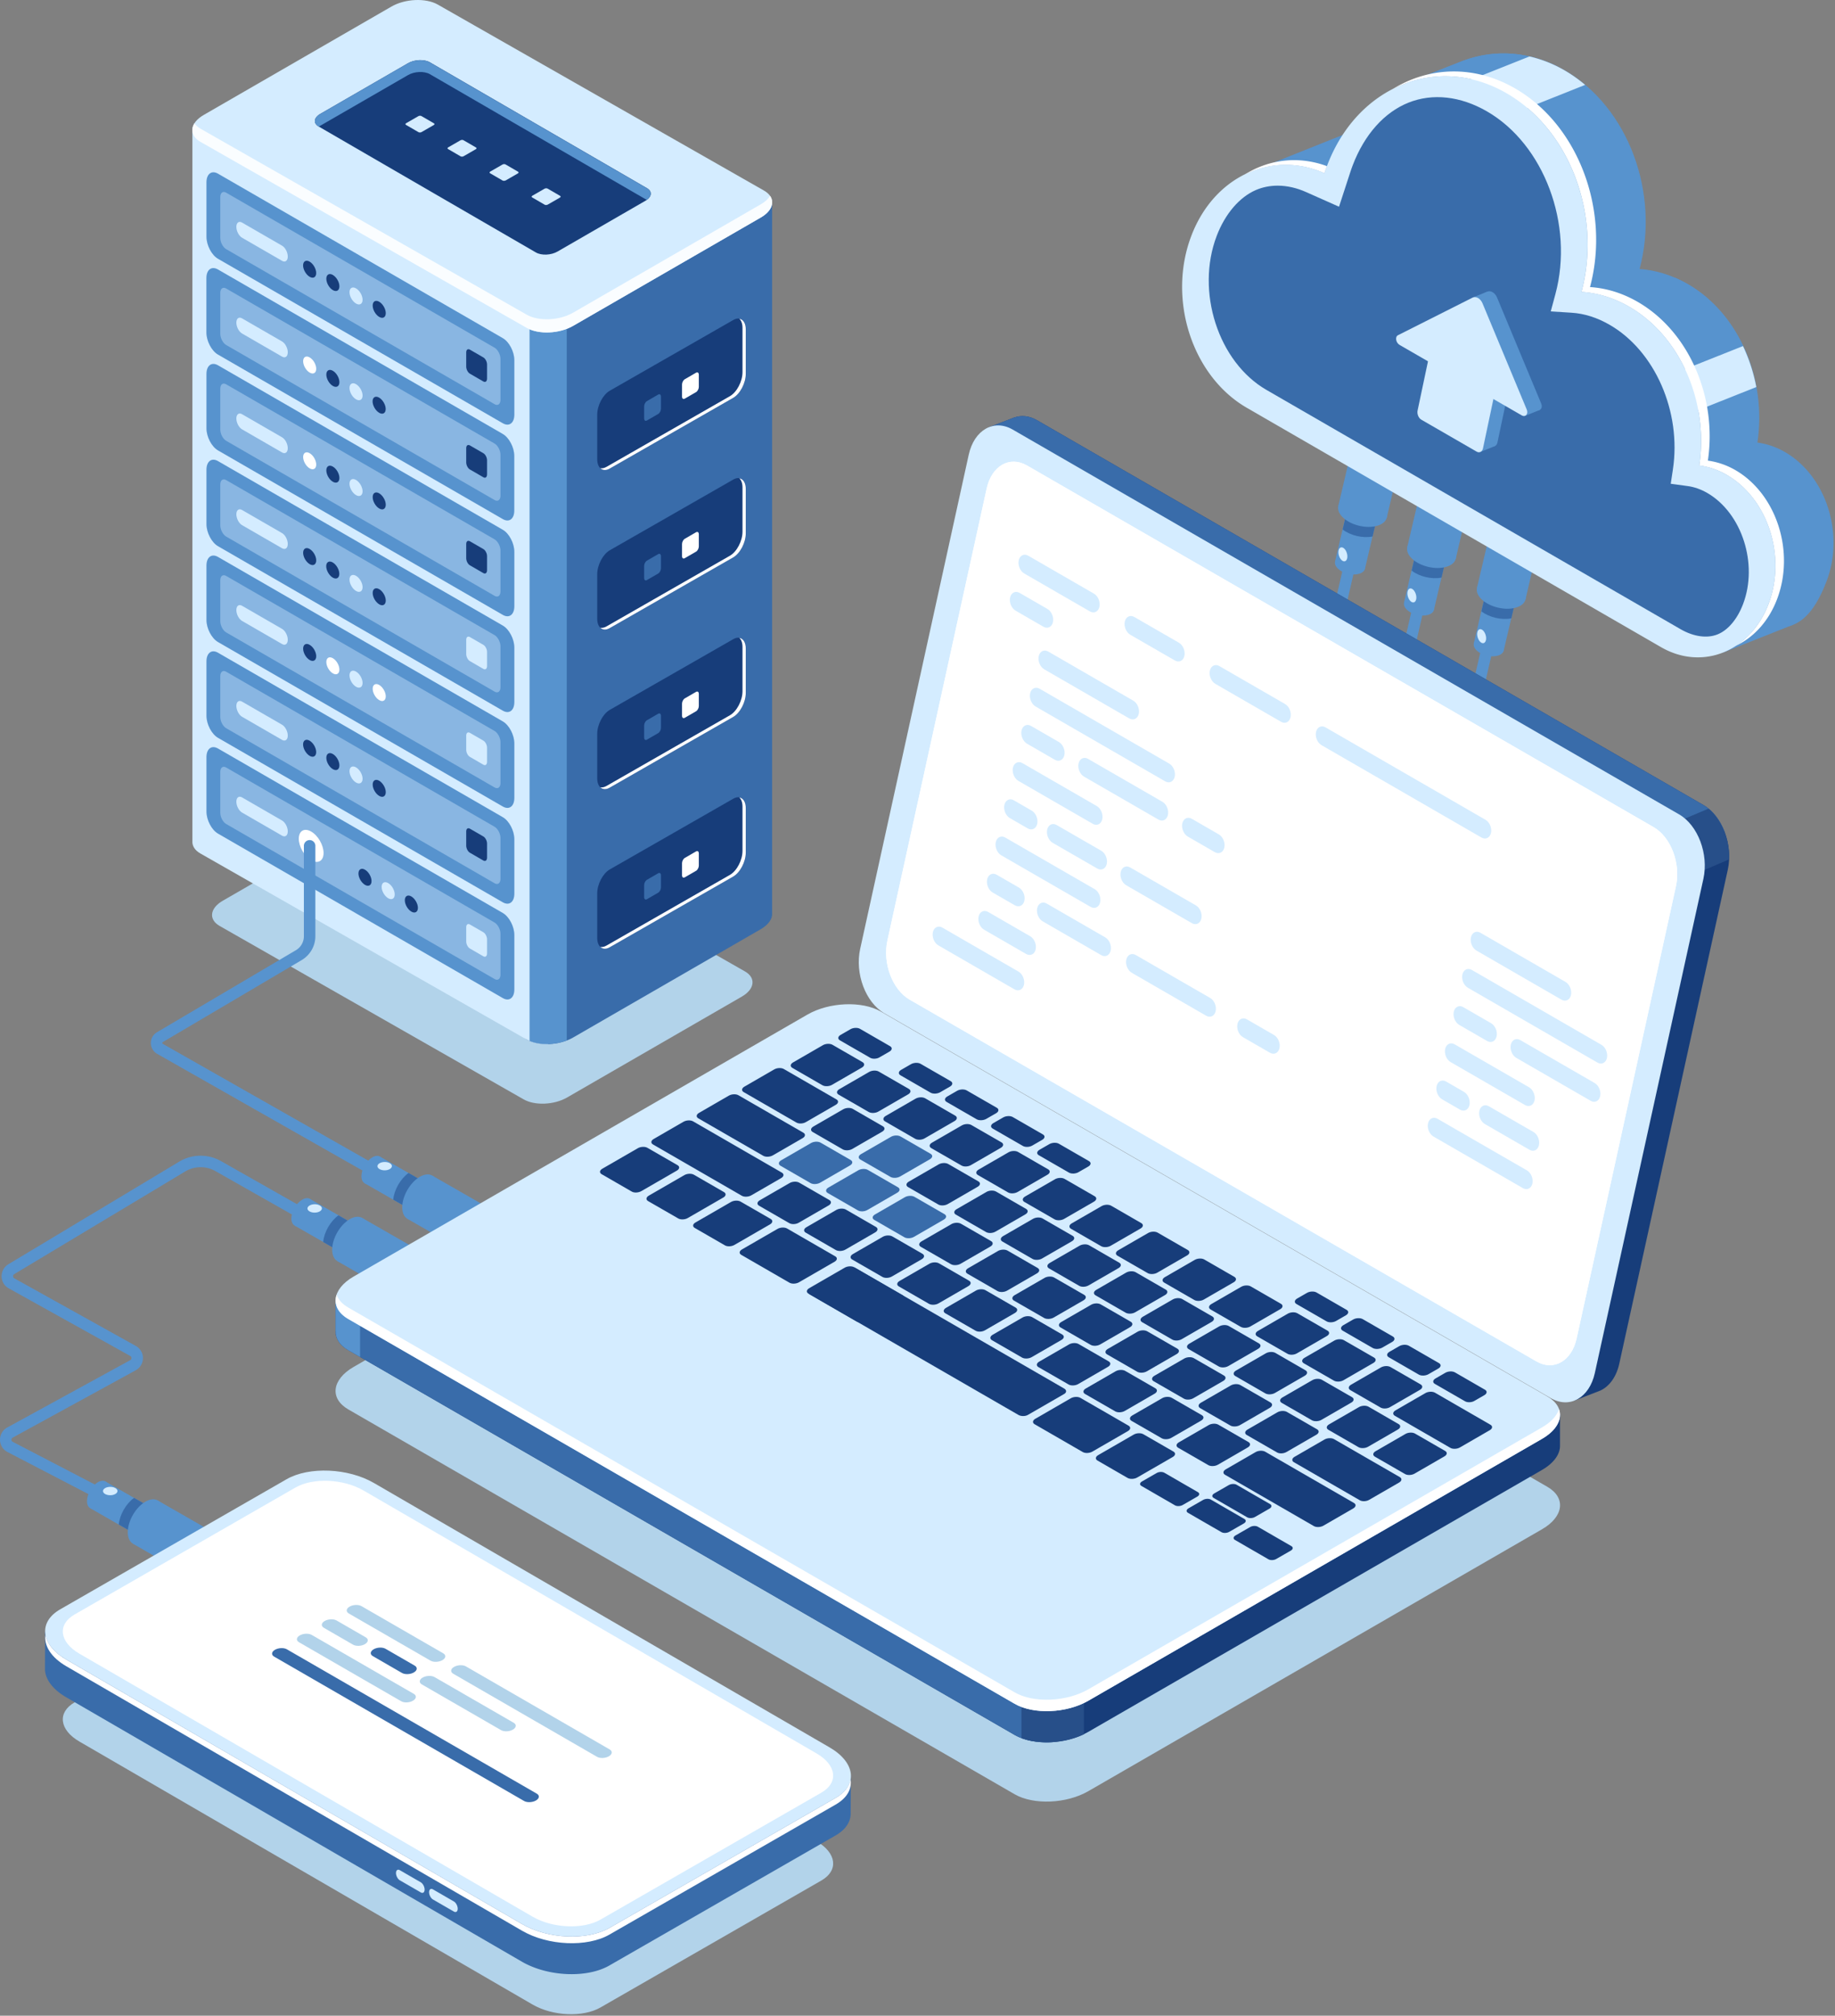 <svg xmlns="http://www.w3.org/2000/svg" width="695" height="763" fill="none"><rect width="100%" height="100%" fill="#808080" stroke="none"/><path fill="#5793CE" d="M50.768 574.261c-.348 0-.674-.087-1-.239L2.826 549.626A5.26 5.26 0 0 1 0 545.02a5.23 5.23 0 0 1 2.739-4.671l46.573-25.482a.87.87 0 0 0 .478-.804.91.91 0 0 0-.478-.804L3.303 487.668a5.18 5.18 0 0 1-2.695-4.497 5.27 5.27 0 0 1 2.543-4.606l64.74-38.864a15.69 15.69 0 0 1 15.8-.196l35.968 20.377a2.17 2.17 0 0 1 .826 2.955 2.17 2.17 0 0 1-2.956.825l-35.967-20.377c-3.543-2.02-7.933-1.955-11.432.152L5.39 482.302c-.391.239-.456.608-.435.804a.86.86 0 0 0 .478.782l46.008 25.591c1.674.934 2.717 2.694 2.695 4.606a5.26 5.26 0 0 1-2.738 4.605L4.825 544.173a.91.91 0 0 0-.478.804c0 .195.065.586.5.803l46.942 24.397c1.065.543 1.478 1.868.934 2.933a2.28 2.28 0 0 1-1.955 1.151"/><path fill="#5793CE" d="m55.997 583.414 5.794-10.101L39.98 560.81l-5.794 10.102z"/><path fill="#5793CE" d="M32.947 568.22c0-2.629 1.825-5.822 4.107-7.148s4.13-.26 4.13 2.368-1.826 5.823-4.108 7.148-4.13.26-4.13-2.368M84.596 603.978l9.394-16.377-34.218-19.613-9.394 16.377z"/><path fill="#396CAA" d="m58.178 571.22-7.39-4.236c-3.063 2.194-5.454 6.365-5.802 10.102l7.39 4.236c3.064-2.173 5.454-6.344 5.802-10.102"/><path fill="#5793CE" d="M48.4 580.017c-.021-4.258 2.956-9.428 6.65-11.579 3.674-2.129 6.672-.413 6.694 3.823.022 4.258-2.955 9.429-6.65 11.58-3.694 2.15-6.693.434-6.693-3.824"/><path fill="#D4ECFF" d="M41.755 565.985c1.512-.004 2.736-.718 2.734-1.594s-1.231-1.582-2.743-1.578c-1.513.005-2.736.719-2.734 1.595.003.875 1.23 1.582 2.743 1.577"/><path fill="#B2D3EA" d="M198.312 416.127 83.151 350.476c-4.216-2.433-3.673-6.669 1.173-9.493l66.263-38.235c4.868-2.803 12.213-3.107 16.43-.674l115.16 65.651c4.217 2.433 3.673 6.67-1.173 9.494l-66.263 38.235c-4.868 2.802-12.235 3.106-16.429.673"/><path fill="#396CAA" d="M292.434 345.634V76.883l-106.881-27.96-19.689-11.361c-4.521-2.607-12.41-2.281-17.625.738l-18.364 10.602-57.005-.022 16.886 259.432c-.13 1.76.848 3.476 3.021 4.714l106.664 80.445c4.52 2.607 12.409 2.281 17.625-.738l71.087-41.016c2.999-1.738 4.455-3.997 4.281-6.083"/><path fill="#D4ECFF" d="M157.693 35.825c-3.303.086-6.737.912-9.454 2.476l-18.364 10.602-57.004-.022v269.468c-.13 1.76.847 3.476 3.02 4.714l123.55 70.409c2.174 1.26 5.129 1.825 8.172 1.738l1.282-271.163z"/><path fill="#5793CE" d="M200.57 394.015c3.89 1.673 9.54 1.586 14.083-.152V120.854H200.57z"/><path fill="#D4ECFF" d="M199.439 124.089 75.889 53.681c-4.52-2.607-3.954-7.17 1.261-10.167l71.087-41.016c5.216-3.02 13.105-3.345 17.626-.738l123.549 70.408c4.52 2.607 3.955 7.17-1.26 10.167l-71.088 41.016c-5.215 3.019-13.104 3.345-17.625.738"/><path fill="#FAFDFF" d="m288.154 77.337-71.088 41.016c-5.215 3.019-13.104 3.345-17.625.738L75.891 48.683c-.999-.587-1.738-1.26-2.26-1.999-1.543 2.498-.847 5.214 2.26 6.995l123.55 70.409c4.521 2.607 12.41 2.281 17.625-.739l71.088-41.015c4.064-2.347 5.281-5.605 3.52-8.169-.717 1.13-1.89 2.238-3.52 3.172"/><path fill="#173D7A" d="M202.939 95.544 120.682 47.88c-2.109-1.217-1.848-3.346.586-4.758l33.273-19.204c2.434-1.412 6.128-1.564 8.258-.348l82.258 47.663c2.108 1.217 1.847 3.346-.587 4.758l-33.272 19.204c-2.456 1.434-6.151 1.586-8.259.348"/><path fill="#D4ECFF" d="m158.516 50.032-4.759-2.759c-.283-.173-.261-.456.087-.651l4.607-2.65c.348-.196.847-.218 1.152-.044l4.759 2.759c.283.174.261.456-.087.652l-4.607 2.65c-.348.196-.848.217-1.152.043M174.446 59.176l-4.759-2.76c-.283-.173-.261-.455.087-.651l4.607-2.65c.348-.196.848-.218 1.152-.044l4.759 2.76c.283.173.261.455-.087.65l-4.607 2.651c-.348.196-.847.218-1.152.044M190.376 68.345l-4.759-2.76c-.283-.173-.261-.455.086-.65l4.608-2.651c.347-.196.847-.217 1.152-.044l4.759 2.76c.283.173.261.456-.087.651l-4.607 2.65c-.348.174-.87.196-1.152.044M206.306 77.492l-4.759-2.76c-.283-.173-.261-.455.087-.65l4.607-2.651c.348-.196.847-.217 1.152-.044l4.759 2.76c.283.173.261.456-.087.651l-4.607 2.65c-.37.196-.869.218-1.152.044"/><path fill="#5793CE" d="m120.684 47.903.086.065c.153-.109.305-.239.5-.348l33.273-19.204c2.434-1.412 6.128-1.564 8.258-.348l82.149 47.599c1.956-1.39 2.043-3.303.087-4.41L162.78 23.593c-2.109-1.216-5.803-1.064-8.259.348l-33.272 19.204c-2.413 1.39-2.673 3.52-.565 4.758"/><path fill="#173D7A" d="m230.953 177.334 46.769-26.764c2.63-1.521 4.759-5.583 4.759-9.103V124.74c0-3.498-2.129-5.127-4.759-3.607l-46.769 26.765c-2.629 1.52-4.759 5.583-4.759 9.102v16.728c-.022 3.519 2.13 5.127 4.759 3.606"/><path fill="#fff" d="M280.025 120.656c.739.695 1.195 1.869 1.195 3.476v16.728c0 3.497-2.13 7.582-4.759 9.102l-46.769 26.765c-.848.478-1.63.63-2.325.499.869.826 2.129.956 3.564.131l46.768-26.765c2.63-1.52 4.76-5.583 4.76-9.102v-16.728c.021-2.39-.978-3.867-2.434-4.106"/><path fill="#396CAA" d="m245.013 159.174 4.282-2.477c.565-.325 1.043-1.216 1.043-1.976v-4.584c0-.761-.457-1.108-1.043-.782l-4.282 2.476c-.565.326-1.043 1.217-1.043 1.977v4.584c0 .76.457 1.108 1.043.782"/><path fill="#fff" d="m259.357 150.898 4.281-2.476c.566-.326 1.044-1.217 1.044-1.977v-4.584c0-.76-.457-1.108-1.044-.782l-4.281 2.476c-.565.326-1.043 1.217-1.043 1.977v4.584c0 .76.456 1.108 1.043.782"/><path fill="#173D7A" d="m230.953 298.143 46.769-26.764c2.63-1.521 4.759-5.584 4.759-9.103v-16.728c0-3.497-2.129-5.127-4.759-3.606l-46.769 26.765c-2.629 1.52-4.759 5.583-4.759 9.102v16.728c-.022 3.497 2.13 5.127 4.759 3.606"/><path fill="#fff" d="M280.025 241.443c.739.695 1.195 1.868 1.195 3.476v16.727c0 3.498-2.13 7.582-4.759 9.103l-46.769 26.764c-.848.478-1.63.63-2.325.5.869.826 2.129.956 3.564.13l46.768-26.764c2.63-1.521 4.76-5.583 4.76-9.103v-16.727c.021-2.368-.978-3.845-2.434-4.106"/><path fill="#396CAA" d="m245.013 279.983 4.282-2.477c.565-.326 1.043-1.216 1.043-1.977v-4.583c0-.761-.457-1.108-1.043-.783l-4.282 2.477c-.565.326-1.043 1.217-1.043 1.977v4.584c0 .76.457 1.108 1.043.782"/><path fill="#fff" d="m259.357 271.707 4.281-2.476c.566-.326 1.044-1.217 1.044-1.977v-4.584c0-.76-.457-1.108-1.044-.782l-4.281 2.476c-.565.326-1.043 1.217-1.043 1.977v4.584c0 .761.456 1.108 1.043.782"/><path fill="#173D7A" d="m230.953 358.538 46.769-26.764c2.63-1.521 4.759-5.584 4.759-9.103v-16.728c0-3.497-2.129-5.127-4.759-3.606l-46.769 26.765c-2.629 1.52-4.759 5.583-4.759 9.102v16.728c-.022 3.519 2.13 5.127 4.759 3.606"/><path fill="#fff" d="M280.025 301.86c.739.695 1.195 1.868 1.195 3.476v16.728c0 3.497-2.13 7.582-4.759 9.102l-46.769 26.765c-.848.478-1.63.63-2.325.499.869.826 2.129.956 3.564.131l46.768-26.765c2.63-1.52 4.76-5.583 4.76-9.102v-16.728c.021-2.39-.978-3.867-2.434-4.106"/><path fill="#396CAA" d="m245.013 340.378 4.282-2.476c.565-.326 1.043-1.217 1.043-1.977v-4.584c0-.761-.457-1.108-1.043-.782l-4.282 2.476c-.565.326-1.043 1.217-1.043 1.977v4.584c0 .76.457 1.108 1.043.782"/><path fill="#fff" d="m259.357 332.098 4.281-2.476c.566-.326 1.044-1.217 1.044-1.977v-4.584c0-.76-.457-1.108-1.044-.782l-4.281 2.477c-.565.325-1.043 1.216-1.043 1.976v4.584c0 .761.456 1.108 1.043.782"/><path fill="#173D7A" d="m230.953 237.729 46.769-26.764c2.63-1.521 4.759-5.583 4.759-9.103v-16.727c0-3.498-2.129-5.127-4.759-3.607l-46.769 26.765c-2.629 1.52-4.759 5.583-4.759 9.102v16.728c-.022 3.519 2.13 5.127 4.759 3.606"/><path fill="#fff" d="M280.025 181.051c.739.695 1.195 1.869 1.195 3.476v16.728c0 3.497-2.13 7.582-4.759 9.102l-46.769 26.765c-.848.478-1.63.63-2.325.499.869.826 2.129.956 3.564.131l46.768-26.765c2.63-1.52 4.76-5.583 4.76-9.102v-16.728c.021-2.39-.978-3.867-2.434-4.106"/><path fill="#396CAA" d="m245.013 219.569 4.282-2.476c.565-.326 1.043-1.217 1.043-1.977v-4.584c0-.76-.457-1.108-1.043-.782l-4.282 2.476c-.565.326-1.043 1.217-1.043 1.977v4.584c0 .761.457 1.13 1.043.782"/><path fill="#fff" d="m259.357 211.29 4.281-2.477c.566-.326 1.044-1.216 1.044-1.977v-4.584c0-.76-.457-1.107-1.044-.782l-4.281 2.477c-.565.326-1.043 1.217-1.043 1.977v4.584c0 .76.456 1.129 1.043.782"/><path fill="#5793CE" d="M190.443 160.218 82.563 97.956c-2.413-1.39-4.369-5.127-4.369-8.342V69.041c0-3.215 1.956-4.692 4.369-3.302l107.88 62.262c2.412 1.391 4.368 5.127 4.368 8.342v20.573c0 3.215-1.956 4.693-4.368 3.302"/><path fill="#D4ECFF" d="M187.335 153.004 85.648 94.305c-1.217-.717-2.216-2.607-2.216-4.236V74.601c0-1.629 1-2.39 2.216-1.672l101.687 58.699c1.217.717 2.217 2.607 2.217 4.236v15.468c0 1.629-.978 2.389-2.217 1.672" opacity=".4"/><path fill="#D4ECFF" d="M106.839 98.739 91.67 89.984c-1.195-.695-2.151-2.52-2.151-4.106s.956-2.325 2.151-1.63l15.169 8.755c1.196.695 2.152 2.52 2.152 4.106s-.956 2.325-2.152 1.63"/><path fill="#173D7A" d="M119.04 104.957c.967-.558.962-2.375-.01-4.058s-2.544-2.595-3.511-2.037c-.966.558-.962 2.374.01 4.058.973 1.683 2.544 2.595 3.511 2.037M128.548 108.382c0 1.586-1.108 2.238-2.477 1.434-1.369-.782-2.478-2.715-2.478-4.301s1.109-2.238 2.478-1.434 2.477 2.715 2.477 4.301"/><path fill="#D4ECFF" d="M137.327 113.468c0 1.586-1.109 2.237-2.478 1.434-1.369-.783-2.477-2.716-2.477-4.302s1.108-2.237 2.477-1.434c1.369.782 2.478 2.716 2.478 4.302"/><path fill="#173D7A" d="M146.109 118.527c0 1.586-1.108 2.238-2.478 1.434-1.369-.782-2.477-2.716-2.477-4.302s1.108-2.237 2.477-1.433c1.348.782 2.478 2.715 2.478 4.301M183.075 144.403l-5.107-2.954c-.761-.435-1.391-1.63-1.391-2.651v-5.409c0-1.021.608-1.477 1.391-1.043l5.107 2.955c.76.434 1.391 1.629 1.391 2.65v5.409c-.022 1.021-.631 1.478-1.391 1.043"/><path fill="#5793CE" d="M190.442 196.497 82.54 134.213c-2.413-1.39-4.369-5.127-4.369-8.342v-20.573c0-3.215 1.956-4.692 4.369-3.302l107.88 62.262c2.412 1.39 4.368 5.127 4.368 8.342v20.573c.022 3.237-1.934 4.714-4.346 3.324"/><path fill="#D4ECFF" d="M187.335 189.283 85.648 130.584c-1.217-.717-2.216-2.607-2.216-4.236V110.88c0-1.629 1-2.39 2.216-1.673l101.687 58.699c1.217.717 2.217 2.607 2.217 4.237v15.467c0 1.63-.978 2.368-2.217 1.673" opacity=".4"/><path fill="#D4ECFF" d="M106.839 134.995 91.67 126.24c-1.195-.695-2.151-2.52-2.151-4.106s.956-2.324 2.151-1.629l15.169 8.755c1.196.695 2.152 2.52 2.152 4.106s-.956 2.324-2.152 1.629"/><path fill="#fff" d="M119.77 139.602c0 1.586-1.108 2.237-2.478 1.434-1.369-.782-2.477-2.716-2.477-4.302s1.108-2.237 2.477-1.434c1.37.782 2.478 2.716 2.478 4.302"/><path fill="#173D7A" d="M128.548 144.661c0 1.586-1.108 2.238-2.477 1.434-1.369-.782-2.478-2.716-2.478-4.301 0-1.586 1.109-2.238 2.478-1.434 1.369.782 2.477 2.715 2.477 4.301"/><path fill="#D4ECFF" d="M137.327 149.724c0 1.586-1.109 2.238-2.478 1.434-1.369-.782-2.477-2.715-2.477-4.301s1.108-2.238 2.477-1.434c1.369.782 2.478 2.715 2.478 4.301"/><path fill="#173D7A" d="M145.36 156.429c.967-.558.962-2.375-.01-4.058s-2.544-2.596-3.51-2.038c-.967.558-.963 2.375.01 4.058.972 1.683 2.544 2.596 3.51 2.038M183.075 180.66l-5.107-2.955c-.761-.434-1.391-1.629-1.391-2.65v-5.41c0-1.021.608-1.477 1.391-1.042l5.107 2.954c.76.435 1.391 1.629 1.391 2.65v5.41c-.022 1.021-.631 1.499-1.391 1.043"/><path fill="#5793CE" d="m190.443 232.753-107.88-62.261c-2.413-1.391-4.369-5.127-4.369-8.343v-20.572c0-3.216 1.956-4.693 4.369-3.303l107.88 62.262c2.412 1.391 4.368 5.127 4.368 8.342v20.573c0 3.216-1.956 4.693-4.368 3.302"/><path fill="#D4ECFF" d="M187.335 225.543 85.648 166.844c-1.217-.717-2.216-2.607-2.216-4.236V147.14c0-1.629 1-2.39 2.216-1.673l101.687 58.699c1.217.717 2.217 2.607 2.217 4.237v15.467c0 1.63-.978 2.39-2.217 1.673" opacity=".4"/><path fill="#D4ECFF" d="m106.839 171.274-15.169-8.755c-1.195-.695-2.151-2.52-2.151-4.106s.956-2.325 2.151-1.629l15.169 8.754c1.196.696 2.152 2.521 2.152 4.106 0 1.586-.956 2.303-2.152 1.63"/><path fill="#fff" d="M119.77 175.858c0 1.586-1.108 2.238-2.478 1.434-1.369-.782-2.477-2.716-2.477-4.301 0-1.586 1.108-2.238 2.477-1.434 1.37.782 2.478 2.715 2.478 4.301"/><path fill="#173D7A" d="M128.548 180.921c0 1.586-1.108 2.238-2.477 1.434-1.369-.782-2.478-2.716-2.478-4.302s1.109-2.237 2.478-1.433c1.369.782 2.477 2.715 2.477 4.301"/><path fill="#D4ECFF" d="M137.327 185.98c0 1.586-1.109 2.238-2.478 1.434-1.369-.782-2.477-2.715-2.477-4.301s1.108-2.238 2.477-1.434 2.478 2.716 2.478 4.301"/><path fill="#173D7A" d="M146.109 191.044c0 1.586-1.108 2.237-2.478 1.433-1.369-.782-2.477-2.715-2.477-4.301s1.108-2.238 2.477-1.434c1.348.804 2.478 2.716 2.478 4.302M183.075 216.938l-5.107-2.954c-.761-.435-1.391-1.63-1.391-2.651v-5.409c0-1.021.608-1.477 1.391-1.043l5.107 2.955c.76.434 1.391 1.629 1.391 2.65v5.41c-.022.999-.631 1.477-1.391 1.042"/><path fill="#5793CE" d="m190.443 269.014-107.88-62.262c-2.413-1.391-4.369-5.127-4.369-8.342v-20.573c0-3.215 1.956-4.693 4.369-3.302l107.88 62.262c2.412 1.39 4.368 5.126 4.368 8.342v20.573c0 3.215-1.956 4.692-4.368 3.302"/><path fill="#D4ECFF" d="M187.335 261.8 85.648 203.1c-1.217-.716-2.216-2.606-2.216-4.236v-15.468c0-1.629 1-2.389 2.216-1.672l101.687 58.699c1.217.717 2.217 2.607 2.217 4.236v15.468c0 1.629-.978 2.389-2.217 1.673" opacity=".4"/><path fill="#D4ECFF" d="m106.839 207.534-15.169-8.755c-1.195-.695-2.151-2.52-2.151-4.106s.956-2.324 2.151-1.629l15.169 8.755c1.196.695 2.152 2.52 2.152 4.106s-.956 2.302-2.152 1.629"/><path fill="#173D7A" d="M119.77 212.115c0 1.586-1.108 2.237-2.478 1.434-1.369-.804-2.477-2.716-2.477-4.302s1.108-2.237 2.477-1.434c1.37.804 2.478 2.716 2.478 4.302M127.792 218.823c.967-.558.962-2.375-.01-4.058s-2.544-2.595-3.511-2.037c-.966.557-.962 2.374.01 4.058.973 1.683 2.544 2.595 3.511 2.037"/><path fill="#D4ECFF" d="M137.327 222.263c0 1.586-1.109 2.238-2.478 1.434s-2.477-2.716-2.477-4.301c0-1.586 1.108-2.238 2.477-1.434 1.369.782 2.478 2.715 2.478 4.301"/><path fill="#173D7A" d="M146.109 227.322c0 1.586-1.108 2.238-2.478 1.434-1.369-.804-2.477-2.715-2.477-4.301s1.108-2.238 2.477-1.434c1.348.782 2.478 2.716 2.478 4.301"/><path fill="#D4ECFF" d="m183.075 253.199-5.107-2.955c-.761-.434-1.391-1.629-1.391-2.65v-5.41c0-1.021.608-1.477 1.391-1.042l5.107 2.954c.76.435 1.391 1.629 1.391 2.65v5.41c-.022 1.021-.631 1.477-1.391 1.043"/><path fill="#5793CE" d="M190.443 305.292 82.563 243.03c-2.413-1.39-4.369-5.127-4.369-8.342v-20.573c0-3.215 1.956-4.692 4.369-3.302l107.88 62.262c2.412 1.39 4.368 5.127 4.368 8.342v20.573c0 3.215-1.956 4.693-4.368 3.302"/><path fill="#D4ECFF" d="M187.335 298.078 85.648 239.379c-1.217-.717-2.216-2.607-2.216-4.236v-15.468c0-1.629 1-2.389 2.216-1.672l101.687 58.699c1.217.717 2.217 2.607 2.217 4.236v15.468c0 1.629-.978 2.368-2.217 1.672" opacity=".4"/><path fill="#D4ECFF" d="m106.839 243.79-15.169-8.755c-1.195-.695-2.151-2.52-2.151-4.106s.956-2.324 2.151-1.629l15.169 8.755c1.196.695 2.152 2.52 2.152 4.106s-.956 2.324-2.152 1.629"/><path fill="#173D7A" d="M119.77 248.397c0 1.586-1.108 2.238-2.478 1.434-1.369-.782-2.477-2.716-2.477-4.301 0-1.586 1.108-2.238 2.477-1.434 1.37.782 2.478 2.715 2.478 4.301"/><path fill="#fff" d="M128.548 253.457c0 1.585-1.108 2.237-2.477 1.433-1.369-.782-2.478-2.715-2.478-4.301s1.109-2.238 2.478-1.434c1.369.782 2.477 2.716 2.477 4.302"/><path fill="#D4ECFF" d="M137.327 258.519c0 1.586-1.109 2.238-2.478 1.434-1.369-.782-2.477-2.715-2.477-4.301s1.108-2.238 2.477-1.434c1.369.782 2.478 2.716 2.478 4.301"/><path fill="#fff" d="M146.109 263.582c0 1.586-1.108 2.238-2.478 1.434-1.369-.782-2.477-2.715-2.477-4.301s1.108-2.238 2.477-1.434c1.348.782 2.478 2.716 2.478 4.301"/><path fill="#D4ECFF" d="m183.075 289.455-5.107-2.955c-.761-.434-1.391-1.629-1.391-2.65v-5.409c0-1.021.608-1.478 1.391-1.043l5.107 2.954c.76.435 1.391 1.63 1.391 2.651v5.409c-.022 1.021-.631 1.499-1.391 1.043"/><path fill="#5793CE" d="m190.443 341.549-107.88-62.262c-2.413-1.39-4.369-5.127-4.369-8.342v-20.573c0-3.215 1.956-4.693 4.369-3.302l107.88 62.262c2.412 1.39 4.368 5.127 4.368 8.342v20.573c0 3.215-1.956 4.692-4.368 3.302"/><path fill="#D4ECFF" d="m187.335 334.339-101.687-58.7c-1.217-.716-2.216-2.606-2.216-4.236v-15.467c0-1.63 1-2.39 2.216-1.673l101.687 58.699c1.217.717 2.217 2.607 2.217 4.236v15.468c0 1.629-.978 2.39-2.217 1.673" opacity=".4"/><path fill="#D4ECFF" d="m106.839 280.069-15.169-8.755c-1.195-.695-2.151-2.52-2.151-4.105s.956-2.325 2.151-1.63l15.169 8.755c1.196.695 2.152 2.52 2.152 4.106s-.956 2.303-2.152 1.629"/><path fill="#173D7A" d="M119.036 286.288c.967-.558.962-2.375-.01-4.058s-2.544-2.596-3.511-2.038c-.966.558-.962 2.375.01 4.058.973 1.683 2.544 2.596 3.511 2.038M128.548 289.717c0 1.586-1.108 2.237-2.477 1.434s-2.478-2.716-2.478-4.302 1.109-2.237 2.478-1.434c1.369.782 2.477 2.716 2.477 4.302"/><path fill="#D4ECFF" d="M137.327 294.776c0 1.586-1.109 2.237-2.478 1.434s-2.477-2.716-2.477-4.302 1.108-2.237 2.477-1.434c1.369.783 2.478 2.716 2.478 4.302"/><path fill="#173D7A" d="M146.109 299.839c0 1.586-1.108 2.238-2.478 1.434-1.369-.782-2.477-2.716-2.477-4.302s1.108-2.237 2.477-1.433c1.348.803 2.478 2.715 2.478 4.301M183.075 325.734l-5.107-2.955c-.761-.434-1.391-1.629-1.391-2.65v-5.41c0-1.021.608-1.477 1.391-1.042l5.107 2.954c.76.435 1.391 1.63 1.391 2.651v5.409c-.022.999-.631 1.477-1.391 1.043"/><path fill="#5793CE" d="m190.443 377.809-107.88-62.262c-2.413-1.39-4.369-5.127-4.369-8.342v-20.573c0-3.215 1.956-4.692 4.369-3.302l107.88 62.262c2.412 1.39 4.368 5.127 4.368 8.342v20.573c0 3.215-1.956 4.693-4.368 3.302"/><path fill="#D4ECFF" d="M187.335 370.595 85.648 311.896c-1.217-.717-2.216-2.607-2.216-4.236v-15.468c0-1.629 1-2.39 2.216-1.673l101.687 58.699c1.217.717 2.217 2.607 2.217 4.237v15.467c0 1.63-.978 2.39-2.217 1.673" opacity=".4"/><path fill="#D4ECFF" d="m106.839 316.329-15.169-8.755c-1.195-.695-2.151-2.52-2.151-4.105s.956-2.325 2.151-1.63l15.169 8.755c1.196.695 2.152 2.52 2.152 4.106s-.956 2.303-2.152 1.629"/><path fill="#fff" d="M122.551 322.89c0 2.998-2.108 4.214-4.695 2.716-2.586-1.499-4.694-5.149-4.694-8.125 0-2.998 2.108-4.215 4.694-2.716 2.587 1.477 4.695 5.127 4.695 8.125"/><path fill="#173D7A" d="M140.719 333.512c0 1.586-1.109 2.238-2.478 1.434s-2.477-2.716-2.477-4.302 1.108-2.237 2.477-1.433c1.369.782 2.478 2.715 2.478 4.301"/><path fill="#D4ECFF" d="M149.5 338.575c0 1.586-1.108 2.238-2.478 1.434-1.369-.804-2.477-2.716-2.477-4.302s1.108-2.237 2.477-1.433c1.37.782 2.478 2.715 2.478 4.301"/><path fill="#173D7A" d="M158.279 343.634c0 1.586-1.109 2.238-2.478 1.434s-2.477-2.715-2.477-4.301 1.108-2.238 2.477-1.434c1.348.804 2.478 2.715 2.478 4.301"/><path fill="#D4ECFF" d="m183.075 361.994-5.107-2.955c-.761-.434-1.391-1.629-1.391-2.65v-5.409c0-1.021.608-1.478 1.391-1.043l5.107 2.954c.76.435 1.391 1.63 1.391 2.651v5.409c-.022 1.021-.631 1.477-1.391 1.043"/><path fill="#5793CE" d="M183.27 468.874c-.37 0-.739-.087-1.065-.283L59.547 398.922a4.7 4.7 0 0 1-2.413-4.085c-.022-1.716.87-3.258 2.347-4.127l52.615-31.044a6.13 6.13 0 0 0 2.999-5.258v-34.237c0-1.195.978-2.172 2.173-2.172s2.173.977 2.173 2.172v34.216c0 3.693-1.977 7.125-5.15 9.015l-52.615 31.044a.39.39 0 0 0-.195.348c0 .152.065.282.217.348l122.659 69.669a2.17 2.17 0 0 1 .825 2.955 2.2 2.2 0 0 1-1.912 1.108"/><path fill="#5793CE" d="m159.942 460.42 5.794-10.102-21.813-12.502-5.794 10.102z"/><path fill="#5793CE" d="M136.896 445.241c0-2.629 1.825-5.822 4.107-7.148s4.129-.26 4.129 2.368-1.825 5.822-4.107 7.148c-2.282 1.303-4.129.26-4.129-2.368M188.54 480.987l9.394-16.377-34.218-19.612-9.394 16.377z"/><path fill="#396CAA" d="m162.127 448.237-7.389-4.236c-3.065 2.194-5.455 6.365-5.803 10.102l7.389 4.236c3.064-2.194 5.455-6.365 5.803-10.102"/><path fill="#5793CE" d="M152.345 457.038c-.021-4.258 2.956-9.428 6.65-11.579 3.673-2.129 6.672-.413 6.694 3.823.022 4.258-2.955 9.429-6.65 11.579s-6.694.435-6.694-3.823"/><path fill="#D4ECFF" d="M143.762 442.547c-1.065-.608-1.065-1.607 0-2.237 1.064-.609 2.803-.63 3.868-.022s1.065 1.608 0 2.238-2.782.63-3.868.021"/><path fill="#5793CE" d="m133.413 476.428 5.794-10.101-21.813-12.502-5.794 10.101z"/><path fill="#5793CE" d="M110.359 461.249c0-2.629 1.826-5.822 4.108-7.147s4.129-.261 4.129 2.368-1.826 5.822-4.107 7.147c-2.261 1.325-4.108.261-4.13-2.368M162.019 497.014l9.394-16.377-34.218-19.612-9.394 16.377z"/><path fill="#396CAA" d="m135.591 464.271-7.389-4.236c-3.065 2.194-5.455 6.365-5.803 10.102l7.389 4.236c3.064-2.194 5.477-6.365 5.803-10.102"/><path fill="#5793CE" d="M125.809 473.068c-.022-4.258 2.956-9.428 6.65-11.579 3.673-2.129 6.672-.413 6.694 3.824.022 4.258-2.956 9.428-6.65 11.579-3.673 2.129-6.672.412-6.694-3.824"/><path fill="#D4ECFF" d="M117.248 458.556c-1.065-.608-1.065-1.607 0-2.237s2.804-.63 3.869-.022 1.065 1.607 0 2.237-2.804.63-3.869.022"/><path fill="#5793CE" d="M557.247 273.727c-.152 0-.326-.022-.5-.065-1.174-.261-1.891-1.434-1.63-2.607l21.189-91.981a2.157 2.157 0 0 1 2.608-1.629c1.174.26 1.891 1.433 1.63 2.606l-21.189 91.981a2.14 2.14 0 0 1-2.108 1.695M529.08 267.253c-.152 0-.326-.022-.5-.065-1.173-.261-1.89-1.434-1.63-2.607l21.19-91.981a2.156 2.156 0 0 1 2.608-1.629c1.173.26 1.89 1.433 1.63 2.607l-21.19 91.98a2.18 2.18 0 0 1-2.108 1.695M500.891 260.757c-.152 0-.326-.022-.5-.065-1.174-.261-1.891-1.434-1.63-2.607l21.189-91.981c.261-1.173 1.435-1.89 2.608-1.629s1.891 1.434 1.63 2.607l-21.189 91.981a2.14 2.14 0 0 1-2.108 1.694"/><path fill="#5793CE" d="m522.717 190.782-11.341-2.657-5.738 24.471 11.341 2.657z"/><path fill="#5793CE" d="M514.799 217.18c-2.521.76-6.106-.087-8.019-1.89-1.912-1.804-1.434-3.867 1.087-4.628 2.521-.76 6.107.087 8.019 1.89 1.913 1.803 1.434 3.867-1.087 4.628M534.253 157.49l-18.387-4.308-9.001 38.389 18.387 4.308z"/><path fill="#396CAA" d="m510.455 192.151-1.934 8.277c2.977 2.303 7.65 3.389 11.344 2.651l1.935-8.277c-2.978-2.303-7.65-3.389-11.345-2.651"/><path fill="#5793CE" d="M521.691 198.995c-4.085 1.238-9.888-.131-12.996-3.042s-2.325-6.278 1.761-7.494c4.085-1.239 9.888.13 12.996 3.041 3.107 2.911 2.325 6.278-1.761 7.495"/><path fill="#D4ECFF" d="M510.238 211.356c-.283 1.195-1.239 1.499-2.13.652s-1.391-2.498-1.109-3.693 1.239-1.499 2.13-.652 1.391 2.498 1.109 3.693"/><path fill="#5793CE" d="m548.844 206.317-11.341-2.657-5.738 24.471 11.341 2.658z"/><path fill="#5793CE" d="M540.923 232.734c-2.521.76-6.107-.087-8.02-1.89s-1.434-3.867 1.087-4.627c2.521-.761 6.107.086 8.019 1.89 1.913 1.781 1.434 3.866-1.086 4.627M560.376 173.041l-18.387-4.308-9.001 38.388 18.387 4.308z"/><path fill="#396CAA" d="m536.578 207.705-1.934 8.277c2.977 2.303 7.65 3.389 11.344 2.651l1.935-8.277c-2.978-2.303-7.65-3.389-11.345-2.651"/><path fill="#5793CE" d="M547.814 214.548c-4.085 1.239-9.888-.13-12.996-3.041s-2.325-6.278 1.761-7.495c4.085-1.238 9.888.131 12.996 3.042 3.107 2.911 2.325 6.278-1.761 7.494"/><path fill="#D4ECFF" d="M536.361 226.91c-.283 1.195-1.239 1.499-2.13.652s-1.391-2.498-1.109-3.693 1.239-1.499 2.13-.652 1.391 2.498 1.109 3.693"/><path fill="#5793CE" d="m575.265 221.763-11.341-2.657-5.738 24.471 11.341 2.658z"/><path fill="#5793CE" d="M567.352 248.157c-2.521.761-6.107-.087-8.02-1.89s-1.434-3.867 1.087-4.627 6.107.087 8.019 1.89c1.913 1.803 1.413 3.867-1.086 4.627M586.783 188.464l-18.387-4.308-9.001 38.389 18.387 4.308z"/><path fill="#396CAA" d="m563.004 223.129-1.935 8.277c2.978 2.303 7.65 3.389 11.345 2.65l1.934-8.277c-2.977-2.302-7.672-3.389-11.344-2.65"/><path fill="#5793CE" d="M574.221 229.972c-4.086 1.238-9.889-.13-12.997-3.041-3.107-2.911-2.325-6.279 1.761-7.495 4.086-1.238 9.888.13 12.996 3.041s2.325 6.279-1.76 7.495"/><path fill="#D4ECFF" d="M562.79 242.334c-.283 1.195-1.239 1.499-2.13.651-.891-.847-1.391-2.498-1.108-3.693s1.238-1.499 2.129-.651c.891.847 1.391 2.498 1.109 3.693"/><path fill="#B2D3EA" d="M384.32 679.187 131.919 533.504c-7.15-4.128-6.238-11.318 1.999-16.076l171.861-99.15c8.237-4.757 20.711-5.279 27.861-1.151l252.402 145.661c7.15 4.128 6.237 11.319-1.999 16.076l-171.861 99.15c-8.237 4.758-20.712 5.279-27.862 1.173"/><path fill="#173D7A" d="M645.173 304.727 392.771 159.065c-2.934-1.695-5.912-1.955-8.563-1.043l.022-.022-.456.174c-.044.022-.066.022-.109.044l-9.128 3.497 8.193 3.998c-.043.152-.087.282-.108.434l-41.118 187.068c-2.065 9.363 2.064 20.291 9.193 24.418l246.338 142.164-.869 10.428 9.975-3.867c3.347-1.564 6.042-5.105 7.15-10.145l41.118-187.068c2.021-9.364-2.108-20.291-9.236-24.418"/><path fill="#396CAA" d="M645.175 304.727 392.773 159.065c-2.933-1.695-5.911-1.955-8.562-1.043l.022-.022-.457.174c-.043.022-.065.022-.108.044l-9.128 3.497 8.193 3.998c-.043.152-.087.282-.109.434l-27.1 123.286 123.506 96.173 174.143-70.821c-1.695-4.323-4.477-8.016-7.998-10.058"/><path fill="#274F89" d="m635.656 333.491 19.211-8.168c.348-7.43-2.738-15.12-7.78-19.226l-30.404 12.795z"/><path fill="#D4ECFF" d="M587.386 529.248 334.984 383.586c-7.15-4.127-11.257-15.055-9.193-24.418L366.909 172.1c2.065-9.363 9.519-13.621 16.648-9.493l252.401 145.661c7.15 4.128 11.258 15.055 9.193 24.418l-41.118 187.068c-2.064 9.364-9.519 13.6-16.647 9.494"/><path fill="#fff" d="M581.911 515.324 344.526 378.395c-6.542-3.78-10.301-13.773-8.432-22.332l37.619-171.188c1.89-8.559 8.714-12.448 15.234-8.69l237.385 136.929c6.541 3.78 10.301 13.773 8.432 22.332l-37.619 171.188c-1.869 8.581-8.693 12.47-15.234 8.69"/><path fill="#fff" d="M581.911 515.324 344.526 378.395c-6.542-3.78-10.301-13.773-8.432-22.332l37.619-171.188c1.89-8.559 8.714-12.448 15.234-8.69l237.385 136.929c6.541 3.78 10.301 13.773 8.432 22.332l-37.619 171.188c-1.869 8.581-8.693 12.47-15.234 8.69"/><path fill="#173D7A" d="m590.866 535.59-34.512-4.562-222.715-128.543c-7.15-4.128-19.603-3.606-27.861 1.151l-157.822 91.047-20.863-2.759v11.84h.022c-.131 2.737 1.412 5.366 4.781 7.299l252.402 145.662c7.15 4.127 19.602 3.606 27.861-1.152l171.861-99.15c4.629-2.672 6.954-6.126 6.824-9.363v-11.47z"/><path fill="#396CAA" d="m423.526 454.365-15.822-9.125H233.735l-85.756 49.467-20.864-2.759v11.84h.022c-.13 2.737 1.413 5.365 4.781 7.299L384.32 656.748c3.782 2.173 9.041 3.042 14.387 2.694z"/><path fill="#5793CE" d="m136.373 493.163-9.258-1.216v11.84h.022c-.13 2.737 1.413 5.365 4.781 7.299l4.455 2.563z"/><path fill="#274F89" d="M386.863 657.943c6.759 2.563 16.451 1.998 23.667-1.477v-26.395h-23.667z"/><path fill="#D4ECFF" d="M384.32 644.953 131.919 499.291c-7.15-4.127-6.238-11.318 1.999-16.076l171.861-99.149c8.237-4.758 20.711-5.279 27.861-1.152l252.402 145.662c7.15 4.127 6.237 11.318-1.999 16.076l-171.861 99.149c-8.237 4.736-20.712 5.258-27.862 1.152"/><path fill="#fff" d="m584.04 540.305-171.861 99.15c-8.237 4.758-20.712 5.279-27.862 1.151L131.916 494.945c-2.348-1.347-3.804-3.042-4.434-4.845-1.108 3.368.304 6.8 4.434 9.168L384.317 644.93c7.15 4.127 19.603 3.606 27.862-1.152l171.861-99.15c5.541-3.193 7.736-7.494 6.433-11.231-.805 2.477-2.956 4.91-6.433 6.908"/><path fill="#173D7A" d="m239.274 451.04-11.41-6.582c-.912-.522-.804-1.456.261-2.064l13.474-7.777c1.065-.609 2.652-.674 3.586-.152l11.431 6.582c.913.521.805 1.456-.26 2.064l-13.475 7.777c-1.086.608-2.694.695-3.607.152M256.901 461.229l-11.432-6.582c-.913-.521-.804-1.456.261-2.064l13.474-7.777c1.065-.608 2.652-.674 3.586-.152l11.41 6.582c.912.522.804 1.456-.261 2.064l-13.474 7.777c-1.043.609-2.652.674-3.564.152M274.548 471.396l-11.41-6.582c-.913-.521-.804-1.456.261-2.064l13.474-7.777c1.065-.608 2.652-.674 3.586-.152l11.431 6.582c.913.522.804 1.456-.26 2.064l-13.475 7.777c-1.086.63-2.694.696-3.607.152M298.932 462.988l-11.431-6.583c-.913-.521-.805-1.455.26-2.063l11.323-6.539c1.065-.609 2.651-.674 3.586-.152l11.431 6.582c.913.521.804 1.456-.261 2.064l-11.322 6.539c-1.065.63-2.673.695-3.586.152M316.578 473.177l-11.41-6.582c-.912-.521-.804-1.456.261-2.064l11.323-6.539c1.065-.608 2.651-.673 3.586-.152l11.409 6.582c.913.522.805 1.456-.26 2.064l-11.323 6.539c-1.065.609-2.673.674-3.586.152M334.201 483.344l-11.431-6.582c-.913-.521-.805-1.456.26-2.064l11.323-6.539c1.065-.608 2.651-.673 3.586-.152l11.431 6.582c.913.522.804 1.456-.261 2.064l-11.322 6.539c-1.065.63-2.673.695-3.586.152M351.849 493.534l-11.41-6.583c-.913-.521-.804-1.455.261-2.064l11.322-6.539c1.065-.608 2.652-.673 3.586-.152l11.41 6.583c.913.521.804 1.455-.261 2.063l-11.323 6.54c-1.064.608-2.673.673-3.585.152M369.475 503.701l-11.431-6.583c-.913-.521-.804-1.455.261-2.064l11.322-6.539c1.065-.608 2.652-.673 3.586-.152l11.432 6.583c.912.521.804 1.455-.261 2.064l-11.323 6.538c-1.065.63-2.673.696-3.586.153M387.121 513.89l-11.409-6.582c-.913-.522-.804-1.456.261-2.064l11.322-6.539c1.065-.609 2.652-.674 3.586-.152l11.41 6.582c.913.522.804 1.456-.261 2.064l-11.323 6.539c-1.064.608-2.673.673-3.586.152M404.745 524.076l-11.432-6.583c-.912-.521-.804-1.455.261-2.064l11.323-6.539c1.065-.608 2.651-.673 3.586-.152l11.431 6.583c.913.521.804 1.455-.261 2.063l-11.322 6.539c-1.065.609-2.673.674-3.586.153M422.395 534.243l-11.432-6.583c-.912-.521-.804-1.455.261-2.064l11.323-6.539c1.065-.608 2.651-.673 3.586-.152l11.431 6.583c.913.521.804 1.455-.261 2.064l-11.322 6.538c-1.065.609-2.673.674-3.586.153M440.019 544.432l-11.432-6.582c-.912-.522-.804-1.456.261-2.064l11.323-6.539c1.065-.609 2.651-.674 3.586-.152l11.431 6.582c.913.522.804 1.456-.261 2.064l-11.322 6.539c-1.065.608-2.652.673-3.586.152M457.665 554.599l-11.432-6.582c-.912-.522-.804-1.456.261-2.064l11.323-6.539c1.065-.609 2.651-.674 3.586-.152l11.431 6.582c.913.521.804 1.456-.261 2.064l-11.322 6.539c-1.065.608-2.673.673-3.586.152"/><path fill="#396CAA" d="m324.924 458.167-11.431-6.583c-.913-.521-.804-1.455.261-2.063l11.323-6.539c1.065-.609 2.651-.674 3.585-.152l11.432 6.582c.913.521.804 1.456-.261 2.064l-11.323 6.539c-1.065.63-2.673.695-3.586.152M307.015 447.847l-11.41-6.582c-.913-.522-.804-1.456.261-2.064l11.322-6.539c1.065-.608 2.652-.673 3.586-.152l11.41 6.582c.913.522.804 1.456-.261 2.064l-11.323 6.539c-1.064.609-2.673.674-3.585.152"/><path fill="#173D7A" d="m289.087 437.507-24.601-14.186c-.913-.521-.804-1.456.261-2.064l11.322-6.539c1.065-.608 2.652-.673 3.586-.152l24.601 14.186c.913.521.805 1.456-.26 2.064l-11.323 6.539c-1.065.608-2.673.673-3.586.152M301.624 424.906l-19.95-11.514c-.913-.521-.804-1.455.261-2.064l11.322-6.539c1.065-.608 2.652-.673 3.586-.152l19.951 11.514c.912.522.804 1.456-.261 2.064l-11.323 6.539c-1.065.63-2.673.695-3.586.152"/><path fill="#396CAA" d="m342.548 468.353-11.409-6.583c-.913-.521-.804-1.455.26-2.064l11.323-6.539c1.065-.608 2.651-.673 3.586-.152l11.41 6.583c.912.521.804 1.455-.261 2.064l-11.323 6.539c-1.065.608-2.651.673-3.586.152"/><path fill="#173D7A" d="m360.194 478.542-11.432-6.583c-.913-.521-.804-1.455.261-2.063l11.323-6.539c1.065-.609 2.651-.674 3.586-.152l11.431 6.582c.913.521.804 1.456-.261 2.064l-11.323 6.539c-1.064.608-2.673.673-3.585.152M377.818 488.709l-11.409-6.583c-.913-.521-.804-1.455.26-2.063l11.323-6.539c1.065-.609 2.652-.674 3.586-.152l11.41 6.582c.912.521.804 1.456-.261 2.064l-11.323 6.539c-1.065.608-2.651.673-3.586.152M395.468 498.898l-11.431-6.582c-.913-.521-.804-1.456.26-2.064l11.323-6.539c1.065-.608 2.651-.673 3.586-.152l11.431 6.582c.913.522.804 1.456-.261 2.064l-11.322 6.539c-1.065.609-2.673.674-3.586.152M413.092 509.065l-11.41-6.582c-.913-.522-.804-1.456.261-2.064l11.323-6.539c1.064-.608 2.651-.673 3.585-.152l11.41 6.582c.913.522.804 1.456-.261 2.064l-11.322 6.539c-1.065.609-2.652.695-3.586.152M430.737 519.255l-11.431-6.583c-.913-.521-.804-1.455.261-2.064l11.323-6.539c1.065-.608 2.651-.673 3.585-.152l11.432 6.583c.913.521.804 1.455-.261 2.063l-11.323 6.539c-1.065.609-2.673.674-3.586.153M448.383 529.422l-11.431-6.583c-.913-.521-.804-1.455.261-2.064l11.323-6.539c1.064-.608 2.651-.673 3.585-.152l11.432 6.583c.913.521.804 1.455-.261 2.063l-11.323 6.539c-1.086.63-2.673.696-3.586.153M466.011 539.611l-11.431-6.582c-.913-.522-.805-1.456.26-2.064l11.323-6.539c1.065-.609 2.651-.674 3.586-.152l11.431 6.582c.913.521.804 1.456-.261 2.064l-11.322 6.539c-1.065.608-2.673.673-3.586.152M483.657 549.778l-11.431-6.582c-.913-.522-.804-1.456.261-2.064l11.323-6.539c1.064-.609 2.651-.674 3.585-.152l11.432 6.582c.913.521.804 1.456-.261 2.064l-11.323 6.539c-1.086.63-2.673.695-3.586.152M514.996 567.874l-24.927-14.381c-.913-.522-.804-1.456.261-2.064l11.322-6.539c1.065-.609 2.652-.674 3.586-.152l24.927 14.381c.913.522.805 1.456-.26 2.064l-11.323 6.539c-1.065.63-2.673.695-3.586.152M549.333 548.061l-21.038-12.144c-.912-.521-.804-1.455.261-2.063l11.323-6.539c1.065-.609 2.651-.674 3.586-.152l21.037 12.143c.913.522.804 1.456-.261 2.064l-11.323 6.539c-1.065.609-2.673.674-3.585.152M373.451 466.357l-11.409-6.582c-.913-.522-.805-1.456.26-2.064l11.323-6.539c1.065-.608 2.651-.674 3.586-.152l11.409 6.582c.913.522.805 1.456-.26 2.064l-11.323 6.539c-1.087.63-2.673.695-3.586.152M355.369 455.93l-11.431-6.583c-.913-.521-.805-1.455.26-2.064l11.323-6.539c1.065-.608 2.651-.673 3.586-.152l11.431 6.583c.913.521.804 1.455-.261 2.064l-11.322 6.539c-1.065.608-2.673.695-3.586.152"/><path fill="#396CAA" d="m337.288 445.502-11.432-6.583c-.912-.521-.804-1.455.261-2.063l11.323-6.539c1.065-.609 2.651-.674 3.586-.153l11.431 6.583c.913.521.804 1.456-.261 2.064l-11.322 6.539c-1.065.608-2.673.673-3.586.152"/><path fill="#173D7A" d="m319.206 435.071-11.409-6.583c-.913-.521-.804-1.455.261-2.064l11.322-6.539c1.065-.608 2.652-.673 3.586-.152l11.41 6.583c.913.521.804 1.455-.261 2.064l-11.323 6.539c-1.065.608-2.651.673-3.586.152M391.075 476.543l-11.409-6.583c-.913-.521-.805-1.455.26-2.064l11.323-6.539c1.065-.608 2.651-.673 3.586-.152l11.409 6.583c.913.521.805 1.455-.26 2.064l-11.323 6.539c-1.065.608-2.673.673-3.586.152M408.726 486.71l-11.41-6.583c-.913-.521-.804-1.455.261-2.063l11.322-6.539c1.065-.609 2.652-.674 3.586-.153l11.41 6.583c.913.521.804 1.456-.261 2.064l-11.323 6.539c-1.086.63-2.673.695-3.585.152M426.349 496.899l-11.41-6.582c-.912-.522-.804-1.456.261-2.064l11.323-6.539c1.065-.608 2.651-.674 3.586-.152l11.409 6.582c.913.522.804 1.456-.26 2.064l-11.323 6.539c-1.065.608-2.673.673-3.586.152M443.995 507.066l-11.41-6.582c-.912-.522-.804-1.456.261-2.064l11.323-6.539c1.065-.609 2.651-.674 3.586-.152l11.409 6.582c.913.522.804 1.456-.26 2.064l-11.323 6.539c-1.065.63-2.673.695-3.586.152M461.622 517.256l-11.432-6.583c-.912-.521-.804-1.455.261-2.064l11.323-6.539c1.065-.608 2.651-.673 3.586-.152l11.431 6.583c.913.521.804 1.455-.261 2.063l-11.322 6.539c-1.065.609-2.674.674-3.586.153M479.269 527.445l-11.41-6.583c-.912-.521-.804-1.455.261-2.064l11.323-6.539c1.065-.608 2.651-.673 3.586-.152l11.409 6.583c.913.521.804 1.455-.261 2.064l-11.322 6.539c-1.065.608-2.673.673-3.586.152M496.892 537.612l-11.432-6.583c-.912-.521-.804-1.455.261-2.064l11.323-6.539c1.065-.608 2.651-.673 3.586-.152l11.431 6.583c.913.521.804 1.455-.261 2.064l-11.322 6.539c-1.065.608-2.673.673-3.586.152M514.539 547.801l-11.41-6.582c-.913-.522-.804-1.456.261-2.064l11.322-6.539c1.065-.608 2.652-.674 3.586-.152l11.41 6.582c.913.522.804 1.456-.261 2.064l-11.323 6.539c-1.065.608-2.673.674-3.585.152M532.166 557.968l-11.432-6.582c-.912-.522-.804-1.456.261-2.064l11.323-6.539c1.065-.608 2.651-.674 3.586-.152l11.431 6.582c.913.522.804 1.456-.261 2.064l-11.322 6.539c-1.065.608-2.673.695-3.586.152M364.152 441.176l-11.432-6.582c-.913-.522-.804-1.456.261-2.064l11.323-6.539c1.065-.608 2.651-.674 3.586-.152l11.431 6.582c.913.522.804 1.456-.261 2.064l-11.323 6.539c-1.064.63-2.673.695-3.585.152M346.61 431.054l-11.409-6.583c-.913-.521-.804-1.455.26-2.063l11.323-6.539c1.065-.609 2.651-.674 3.586-.153l11.41 6.583c.912.521.804 1.455-.261 2.064l-11.323 6.539c-1.065.63-2.673.695-3.586.152M329.052 420.932l-11.431-6.583c-.913-.521-.804-1.455.261-2.064l11.323-6.539c1.064-.608 2.651-.673 3.585-.152l11.432 6.583c.913.521.804 1.455-.261 2.063l-11.323 6.539c-1.065.609-2.673.674-3.586.153M311.515 410.805l-11.41-6.582c-.912-.522-.804-1.456.261-2.064l11.323-6.539c1.065-.608 2.651-.673 3.586-.152l11.409 6.582c.913.522.804 1.456-.26 2.064l-11.323 6.539c-1.065.609-2.673.674-3.586.152M329.551 400.379l-11.431-6.583c-.913-.521-.804-1.455.261-2.064l3.738-2.15c1.065-.609 2.651-.674 3.586-.152l11.409 6.582c.913.522.805 1.456-.26 2.064l-3.738 2.151c-1.044.63-2.652.695-3.565.152M352.459 413.61l-11.41-6.583c-.912-.521-.804-1.455.261-2.064l3.738-2.15c1.065-.609 2.651-.674 3.586-.152l11.431 6.582c.913.521.804 1.456-.26 2.064l-3.738 2.151c-1.087.608-2.695.673-3.608.152M369.93 423.687l-11.41-6.582c-.913-.522-.804-1.456.261-2.064l3.738-2.151c1.065-.608 2.651-.673 3.586-.152l11.431 6.583c.913.521.804 1.455-.261 2.063l-3.738 2.151c-1.086.608-2.695.674-3.607.152M387.404 433.769l-11.431-6.583c-.913-.521-.804-1.455.26-2.064l3.738-2.15c1.065-.609 2.652-.674 3.586-.152l11.432 6.582c.912.521.804 1.456-.261 2.064l-3.738 2.151c-1.065.63-2.673.695-3.586.152M404.875 443.872l-11.431-6.582c-.913-.522-.804-1.456.261-2.064l3.738-2.151c1.065-.608 2.651-.673 3.586-.152l11.409 6.583c.913.521.804 1.455-.261 2.064l-3.738 2.15c-1.043.609-2.651.674-3.564.152M502.457 500.18l-11.431-6.583c-.913-.521-.804-1.455.261-2.064l3.738-2.15c1.065-.609 2.651-.674 3.586-.152l11.409 6.582c.913.521.804 1.456-.261 2.064l-3.738 2.151c-1.065.608-2.651.673-3.564.152M519.929 510.261l-11.409-6.582c-.913-.522-.805-1.456.26-2.064l3.738-2.151c1.065-.608 2.652-.673 3.586-.152l11.432 6.583c.912.521.804 1.455-.261 2.063l-3.738 2.151c-1.087.608-2.695.674-3.608.152M537.4 520.339l-11.41-6.583c-.913-.521-.804-1.455.261-2.063l3.738-2.151c1.065-.608 2.651-.674 3.586-.152l11.431 6.582c.913.522.804 1.456-.261 2.064l-3.738 2.151c-1.086.608-2.694.673-3.607.152M554.875 530.42l-11.431-6.582c-.913-.522-.804-1.456.261-2.064l3.738-2.151c1.065-.608 2.651-.673 3.586-.152l11.409 6.583c.913.521.804 1.455-.261 2.063l-3.738 2.151c-1.043.63-2.651.695-3.564.152M381.798 451.365l-11.41-6.582c-.913-.521-.804-1.456.261-2.064l11.323-6.539c1.065-.608 2.651-.673 3.585-.152l11.41 6.582c.913.522.804 1.456-.261 2.064l-11.322 6.539c-1.065.609-2.673.674-3.586.152M399.421 461.555l-11.431-6.583c-.913-.521-.804-1.455.261-2.063l11.322-6.539c1.065-.609 2.652-.674 3.586-.153l11.431 6.583c.913.521.805 1.455-.26 2.064l-11.323 6.539c-1.065.608-2.673.673-3.586.152M417.068 471.722l-11.41-6.583c-.913-.521-.804-1.455.261-2.063l11.323-6.539c1.065-.609 2.651-.674 3.586-.153l11.409 6.583c.913.521.804 1.455-.261 2.064l-11.322 6.539c-1.065.608-2.673.673-3.586.152M434.695 481.911l-11.431-6.582c-.913-.522-.804-1.456.26-2.064l11.323-6.539c1.065-.609 2.652-.674 3.586-.152l11.431 6.582c.913.522.804 1.456-.26 2.064l-11.323 6.539c-1.065.608-2.673.673-3.586.152M452.342 492.078l-11.41-6.582c-.913-.522-.804-1.456.261-2.064l11.323-6.539c1.064-.609 2.651-.674 3.585-.152l11.41 6.582c.913.522.804 1.456-.261 2.064l-11.322 6.539c-1.065.608-2.673.673-3.586.152M469.965 502.267l-11.432-6.582c-.913-.521-.804-1.455.261-2.064l11.323-6.539c1.065-.608 2.651-.673 3.586-.152l11.431 6.583c.913.521.804 1.455-.261 2.063l-11.323 6.539c-1.064.609-2.651.674-3.585.152M487.614 512.434l-11.431-6.582c-.913-.521-.804-1.455.261-2.064l11.323-6.539c1.064-.608 2.651-.673 3.585-.152l11.432 6.583c.913.521.804 1.455-.261 2.063l-11.323 6.539c-1.065.63-2.673.696-3.586.152M505.238 522.62l-11.431-6.582c-.913-.522-.804-1.456.261-2.064l11.323-6.539c1.065-.609 2.651-.674 3.585-.152l11.432 6.582c.913.521.804 1.456-.261 2.064l-11.323 6.539c-1.065.608-2.651.673-3.586.152M522.884 532.787l-11.431-6.582c-.913-.522-.804-1.456.261-2.064l11.323-6.539c1.064-.609 2.651-.674 3.585-.152l11.432 6.582c.913.522.804 1.456-.261 2.064l-11.323 6.539c-1.065.63-2.673.695-3.586.152M280.958 452.627l-33.642-19.422c-.913-.521-.804-1.455.261-2.064l11.322-6.539c1.065-.608 2.652-.673 3.586-.152l33.642 19.422c.913.521.804 1.455-.261 2.063l-11.322 6.539c-1.065.609-2.673.674-3.586.153M497.633 577.672l-33.642-19.421c-.913-.522-.804-1.456.261-2.064l11.323-6.539c1.065-.609 2.651-.674 3.586-.152l33.642 19.421c.912.521.804 1.456-.261 2.064l-11.323 6.539c-1.065.608-2.673.673-3.586.152M427.086 559.445l-11.409-6.583c-.913-.521-.804-1.455.261-2.064l13.474-7.777c1.065-.608 2.651-.673 3.586-.152l11.431 6.583c.913.521.804 1.455-.261 2.063l-13.474 7.778c-1.087.608-2.673.673-3.608.152M299.017 485.54l-18.255-10.537c-.913-.521-.804-1.455.261-2.063l13.474-7.778c1.065-.608 2.651-.673 3.586-.152l18.255 10.537c.913.521.804 1.455-.261 2.063l-13.474 7.778c-1.065.608-2.673.673-3.586.152M410.113 549.646l-18.255-10.536c-.913-.521-.804-1.455.261-2.064l13.474-7.777c1.065-.608 2.651-.673 3.586-.152l18.255 10.536c.913.522.804 1.456-.261 2.064l-13.474 7.777c-1.087.609-2.673.674-3.586.152M324.466 500.222l-18.255-10.536c-.913-.521-.804-1.456.261-2.064l13.474-7.777c1.065-.608 2.651-.674 3.586-.152l18.255 10.536c.913.521.804 1.456-.261 2.064l-13.474 7.777c-1.065.608-2.673.674-3.586.152"/><path fill="#173D7A" d="m323.64 479.758 79.411 45.839c.978.564.978 1.499 0 2.063l-13.757 7.93c-.978.565-2.586.565-3.564 0l-79.411-45.839zM476.399 577.909l12.713 7.342c.761.435.652 1.195-.217 1.695l-5.52 3.172c-.869.499-2.173.564-2.934.13l-12.714-7.343c-.76-.434-.652-1.195.218-1.694l5.52-3.172c.869-.521 2.173-.565 2.934-.13M458.6 567.634l12.714 7.343c.761.434.652 1.195-.217 1.694l-5.521 3.172c-.869.5-2.173.565-2.933.13l-12.714-7.342c-.761-.435-.652-1.195.217-1.695l5.52-3.172c.87-.499 2.195-.565 2.934-.13M440.976 557.467l12.714 7.342c.761.435.652 1.195-.217 1.695l-5.52 3.172c-.87.499-2.174.565-2.934.13l-12.714-7.343c-.761-.434-.652-1.195.217-1.694l5.52-3.172c.87-.521 2.174-.565 2.934-.13M468.335 562.009l12.714 7.343c.76.434.652 1.194-.218 1.694l-5.52 3.172c-.869.499-2.173.565-2.934.13l-12.713-7.343c-.761-.434-.652-1.195.217-1.694l5.52-3.172c.87-.5 2.195-.565 2.934-.13"/><path fill="#D4ECFF" d="m444.972 250.001-16.886-9.732c-1.565-.912-2.478-3.15-2.065-4.997.435-1.846 2.043-2.628 3.608-1.716l16.886 9.733c1.565.912 2.477 3.15 2.064 4.996-.413 1.869-2.042 2.629-3.607 1.716M485.179 273.206l-24.883-14.36c-1.565-.913-2.478-3.15-2.065-4.997.435-1.846 2.043-2.628 3.608-1.716l24.883 14.36c1.565.912 2.478 3.15 2.065 4.996-.435 1.869-2.043 2.629-3.608 1.717M415.569 328.754l-16.886-9.733c-1.565-.912-2.478-3.15-2.065-4.996.435-1.847 2.043-2.629 3.608-1.717l16.886 9.733c1.565.912 2.477 3.15 2.065 4.996-.435 1.847-2.043 2.629-3.608 1.717M451.406 349.434l-24.884-14.36c-1.565-.913-2.477-3.15-2.064-4.997.434-1.846 2.042-2.628 3.607-1.716l24.884 14.36c1.565.912 2.477 3.15 2.065 4.996-.435 1.869-2.043 2.629-3.608 1.717M395.185 237.231l-10.54-6.083c-1.565-.912-2.478-3.15-2.065-4.996.435-1.847 2.043-2.629 3.608-1.717l10.54 6.083c1.565.913 2.478 3.15 2.065 4.997s-2.043 2.628-3.608 1.716M427.697 271.943l-32.208-18.596c-1.565-.912-2.478-3.15-2.065-4.996.435-1.847 2.043-2.629 3.608-1.717l32.208 18.596c1.564.913 2.477 3.151 2.064 4.997-.434 1.847-2.043 2.607-3.607 1.716M399.511 287.586l-10.541-6.083c-1.564-.913-2.477-3.15-2.064-4.997.434-1.846 2.043-2.628 3.607-1.716l10.541 6.083c1.564.912 2.477 3.15 2.064 4.996s-2.043 2.629-3.607 1.717M456.817 384.475l-28.165-16.249c-1.565-.913-2.478-3.15-2.065-4.997.435-1.846 2.043-2.629 3.608-1.716l28.165 16.25c1.565.912 2.477 3.15 2.065 4.996-.413 1.847-2.043 2.629-3.608 1.716M389.23 313.569l-6.759-3.911c-1.565-.912-2.478-3.15-2.065-4.996.435-1.847 2.043-2.629 3.608-1.716l6.759 3.91c1.565.912 2.477 3.15 2.064 4.997s-2.043 2.628-3.607 1.716M384.363 342.681l-8.411-4.845c-1.564-.912-2.477-3.15-2.064-4.996.434-1.847 2.043-2.629 3.607-1.717l8.411 4.845c1.565.912 2.477 3.15 2.064 4.997s-2.021 2.607-3.607 1.716M417.068 361.536l-22.167-12.796c-1.565-.912-2.478-3.15-2.065-4.996.435-1.847 2.043-2.629 3.608-1.716l22.167 12.795c1.565.913 2.477 3.15 2.064 4.997-.434 1.846-2.042 2.628-3.607 1.716M388.643 361.102l-15.93-9.19c-1.565-.912-2.477-3.15-2.065-4.996.435-1.847 2.043-2.629 3.608-1.717l15.93 9.19c1.565.912 2.478 3.15 2.065 4.996s-2.043 2.607-3.608 1.717M480.985 398.489l-10.236-5.909c-1.565-.912-2.477-3.15-2.064-4.996.434-1.847 2.042-2.629 3.607-1.717l10.236 5.909c1.565.913 2.478 3.15 2.065 4.997-.435 1.847-2.043 2.629-3.608 1.716M438.736 310.224l-28.165-16.25c-1.565-.912-2.478-3.15-2.065-4.996.435-1.847 2.043-2.629 3.608-1.717l28.165 16.25c1.565.913 2.477 3.15 2.065 4.997-.435 1.846-2.043 2.628-3.608 1.716M441.299 295.755l-49.072-28.328c-1.565-.913-2.477-3.15-2.064-4.997.434-1.846 2.042-2.628 3.607-1.716l49.072 28.329c1.565.912 2.478 3.15 2.065 4.996-.435 1.847-2.043 2.629-3.608 1.716M413.875 311.832l-28.166-16.25c-1.565-.912-2.477-3.15-2.064-4.996.434-1.847 2.042-2.629 3.607-1.716l28.166 16.249c1.564.913 2.477 3.15 2.064 4.997s-2.043 2.629-3.607 1.716M460.1 322.562l-10.236-5.909c-1.565-.912-2.478-3.15-2.065-4.996.435-1.847 2.043-2.629 3.608-1.716l10.236 5.909c1.565.912 2.478 3.15 2.065 4.996-.435 1.847-2.043 2.607-3.608 1.716M561.093 317.022l-60.591-34.976c-1.565-.912-2.477-3.15-2.064-4.996.434-1.847 2.042-2.629 3.607-1.717l60.591 34.977c1.564.912 2.477 3.15 2.064 4.996-.434 1.847-2.043 2.629-3.607 1.716M413.072 343.287l-33.859-19.53c-1.565-.913-2.477-3.15-2.065-4.997.435-1.846 2.043-2.629 3.608-1.716l33.859 19.53c1.565.913 2.478 3.15 2.065 4.997-.435 1.846-2.043 2.607-3.608 1.716M412.79 231.428l-24.884-14.36c-1.565-.912-2.478-3.15-2.065-4.996.435-1.847 2.043-2.629 3.608-1.716l24.884 14.359c1.565.913 2.477 3.15 2.064 4.997-.434 1.847-2.043 2.629-3.607 1.716M384.208 374.483l-28.817-16.64c-1.565-.913-2.478-3.15-2.065-4.997.435-1.847 2.043-2.629 3.608-1.716l28.817 16.641c1.565.912 2.478 3.15 2.065 4.996s-2.043 2.629-3.608 1.716M579.258 435.204l-16.886-9.733c-1.565-.912-2.478-3.15-2.065-4.996.435-1.847 2.043-2.629 3.608-1.716l16.886 9.732c1.565.912 2.478 3.15 2.065 4.997-.413 1.868-2.043 2.628-3.608 1.716M591.386 378.393l-32.208-18.596c-1.565-.912-2.478-3.15-2.065-4.996.435-1.847 2.043-2.629 3.608-1.717l32.208 18.596c1.564.913 2.477 3.15 2.064 4.997s-2.043 2.629-3.607 1.716M563.221 394.036l-10.54-6.083c-1.565-.913-2.478-3.15-2.065-4.997.435-1.846 2.043-2.628 3.608-1.716l10.54 6.083c1.565.912 2.478 3.15 2.065 4.996-.435 1.847-2.043 2.629-3.608 1.717M552.939 420.019l-6.759-3.91c-1.564-.913-2.477-3.15-2.064-4.997.434-1.847 2.043-2.629 3.607-1.716l6.759 3.91c1.565.913 2.478 3.15 2.065 4.997s-2.043 2.628-3.608 1.716M602.446 416.674l-28.165-16.25c-1.565-.912-2.478-3.15-2.065-4.996.435-1.847 2.043-2.629 3.608-1.717l28.165 16.25c1.565.913 2.478 3.15 2.065 4.997-.435 1.846-2.043 2.628-3.608 1.716M605.01 402.205l-49.072-28.328c-1.565-.913-2.478-3.15-2.065-4.997.435-1.846 2.043-2.628 3.608-1.716l49.072 28.329c1.565.912 2.477 3.15 2.064 4.996-.434 1.847-2.042 2.629-3.607 1.716M577.584 418.279l-28.165-16.25c-1.565-.913-2.477-3.15-2.064-4.997.434-1.846 2.042-2.629 3.607-1.716l28.166 16.25c1.564.912 2.477 3.15 2.064 4.996-.435 1.847-2.043 2.629-3.608 1.717M576.782 449.737l-33.859-19.53c-1.565-.913-2.477-3.15-2.065-4.997.435-1.846 2.043-2.629 3.608-1.716l33.859 19.53c1.565.912 2.478 3.15 2.065 4.997-.435 1.846-2.043 2.607-3.608 1.716"/><path fill="#5793CE" d="m652.542 247.026 26.601-10.558-5.998-39.126-12.909 11.427zM474.532 64.674l64.263-25.678s-11.844 25.613-11.866 25.678c-.022.044-34.316 7.93-34.316 7.93z"/><path fill="#5793CE" d="M676.035 171.099c-3.391-1.955-6.911-3.106-10.41-3.584 3.542-23.636-6.672-48.598-26.275-59.916-5.889-3.411-12.322-5.388-18.364-5.779 7.693-28.654-4.194-61.219-28.361-75.188-12.627-7.299-26.296-8.168-38.336-3.693v-.021l-.587.239c-.304.13-.609.238-.935.369l-20.124 7.907 8.019 6.909c-10.888 3.432-20.298 12.23-25.274 25.243-9.172 23.984.239 53.16 21.015 65.152l123.463 104.037c15.604 9.016 25.057 5.258 31.946-12.773 6.89-17.988-.173-39.886-15.777-48.902"/><path fill="#5793CE" d="m521.019 53.05 69.261-27.655c-11.974-6.105-24.71-6.626-35.989-2.433v-.022l-.587.239c-.304.13-.608.239-.934.37l-20.125 7.907 8.02 6.908c-7.607 2.412-14.496 7.43-19.646 14.686M617.425 156.829l45.725-18.227c-4.216-13.078-12.561-24.483-24.08-31.131a44 44 0 0 0-4.607-2.324l-62.981 25.135z"/><path fill="#D4ECFF" d="m546.684 34.346 19.625 11.34 34.055-13.556c-2.435-2.042-5.021-3.889-7.759-5.475a48.1 48.1 0 0 0-13.322-5.279zM660.148 130.998l-32.925 13.1 9.715 13.643 28.252-11.232a64.2 64.2 0 0 0-5.042-15.511"/><path fill="#D4ECFF" d="M654.019 179.749c-3.391-1.956-6.911-3.107-10.41-3.585 3.542-23.636-6.933-48.749-26.536-60.068-5.889-3.41-12.039-5.235-18.103-5.626 7.693-28.655-4.194-61.22-28.361-75.188-26.014-15.012-56.396-2.846-67.892 27.199a73 73 0 0 0-1.087 3.084c-19.842-8.82-41.792 1.109-50.398 23.658-9.171 23.984.239 53.16 21.016 65.152l156.865 90.59c15.604 9.015 33.816 1.716 40.705-16.315 6.868-17.988-.195-39.886-15.799-48.901"/><path fill="#fff" d="M657.258 177.943c-3.39-1.955-6.911-3.107-10.41-3.585 3.543-23.636-6.933-48.749-26.535-60.068-5.89-3.41-12.04-5.235-18.104-5.626 7.694-28.654-4.194-61.22-28.361-75.188-15.538-8.972-32.642-8.233-46.333.217 13.104-6.69 28.752-6.69 43.095 1.608 24.189 13.969 36.055 46.533 28.361 75.188 6.064.391 12.214 2.216 18.104 5.626 19.602 11.319 30.077 36.432 26.535 60.068a28.1 28.1 0 0 1 10.41 3.585c15.604 9.015 22.667 30.913 15.778 48.923-2.652 6.952-7.02 12.296-12.257 15.728 6.671-3.193 12.3-9.189 15.495-17.553 6.889-18.01-.174-39.908-15.778-48.923M501.632 65.585c.304-.913.608-1.804.956-2.694-10.758-3.976-21.928-2.607-31.143 3.172 9.215-4.563 19.972-5.019 30.187-.478"/><path fill="#396CAA" d="M483.897 70.279c-2.912 0-5.716.564-8.28 1.672-6.237 2.716-11.605 9.016-14.778 17.293-8.063 21.072.565 47.793 18.798 58.33l156.866 90.59c4.933 2.846 10.04 3.563 13.996 1.977 3.977-1.586 7.497-5.757 9.671-11.449 5.802-15.207-.392-34.498-13.561-42.102-2.413-1.39-4.934-2.281-7.455-2.606l-6.367-.869.825-5.453c3.282-21.811-6.802-44.818-23.949-54.702-4.716-2.737-9.584-4.28-14.43-4.584l-7.889-.5 1.782-6.625c7.041-26.265-4.347-56.614-25.927-69.084-10.04-5.8-20.602-6.973-29.774-3.302-9.149 3.671-16.647 12.079-21.08 23.68-.348.89-.652 1.803-.956 2.715l-4.238 12.991-12.301-5.474c-3.694-1.673-7.411-2.499-10.953-2.499"/><path fill="#5793CE" d="m560.768 171.034 5.411-2.173-4.216-3.215zM558.073 112.51l5.237-2.129-.369 2.216zM577.741 157.372l5.476-2.216-7.997-8.038z"/><path fill="#5793CE" d="m564.742 168.731-20.929-12.079c-1.064-.608-1.695-2.151-1.434-3.454l5.02-23.745 24.775 14.295-5.02 23.744c-.261 1.304-1.347 1.847-2.412 1.239"/><path fill="#5793CE" d="m563.266 110.426-28.296 14.251c-1.195.608-.804 2.867.652 3.693l23.102 13.317 23.102 13.317c1.456.847 2.608-.522 1.912-2.216l-16.777-40.255c-.739-1.738-2.478-2.737-3.695-2.107"/><path fill="#D4ECFF" d="m559.266 170.949-20.929-12.078c-1.065-.609-1.695-2.151-1.434-3.454l5.02-23.745 24.775 14.294-5.02 23.745c-.282 1.304-1.347 1.847-2.412 1.238"/><path fill="#D4ECFF" d="m557.768 112.641-28.296 14.251c-1.195.608-.804 2.867.652 3.693l23.102 13.317 23.102 13.317c1.456.847 2.608-.521 1.912-2.216l-16.777-40.255c-.739-1.738-2.478-2.737-3.695-2.107"/><path fill="#B2D3EA" d="m28.253 644.386 83.692-48.076c6.606-3.78 18.125-3.28 25.709 1.13l171.622 99.54c7.607 4.411 8.411 11.058 1.826 14.838l-83.692 48.076c-6.607 3.78-18.125 3.28-25.71-1.13l-171.622-99.54c-7.606-4.389-8.432-11.036-1.825-14.838"/><path fill="#396CAA" d="m230.759 744.014 85.691-49.227c3.76-2.151 5.629-5.018 5.737-8.06l.066-14.751-2.761 4.736c-1.325-1.542-3.107-3.019-5.367-4.323L141.546 572.305c-9.779-5.67-24.579-6.321-33.077-1.433l-85.691 49.227a14.6 14.6 0 0 0-2.39 1.694l-3.282-4.214-.065 13.86c-.13 3.823 2.607 7.886 8.062 11.036l172.579 100.084c9.779 5.67 24.579 6.322 33.077 1.455"/><path fill="#D4ECFF" d="m22.843 609.149 85.713-49.228c8.497-4.866 23.297-4.236 33.077 1.434l172.578 100.084c9.78 5.67 10.823 14.23 2.325 19.096l-85.691 49.227c-8.498 4.866-23.297 4.236-33.077-1.434L25.19 628.244c-9.802-5.691-10.845-14.229-2.347-19.095"/><path fill="#fff" d="m316.535 680.537-85.692 49.227c-8.497 4.866-23.297 4.236-33.077-1.434L25.188 628.246c-4.738-2.737-7.41-6.169-7.954-9.515-.674 4.106 2.021 8.603 7.954 12.035L197.766 730.85c9.78 5.67 24.58 6.322 33.077 1.434l85.692-49.227c4.368-2.52 6.194-5.996 5.607-9.581-.435 2.672-2.282 5.149-5.607 7.061"/><path fill="#fff" d="m28.253 611.126 83.692-48.076c6.606-3.78 18.125-3.28 25.709 1.13l171.622 99.541c7.607 4.41 8.411 11.058 1.826 14.838l-83.692 48.076c-6.607 3.78-18.125 3.28-25.71-1.13L30.078 625.964c-7.606-4.41-8.432-11.058-1.825-14.838"/><path fill="#B2D3EA" d="m163.08 628.615-30.99-17.879c-1.152-.674-1-1.825.326-2.586 1.325-.76 3.325-.847 4.477-.195l30.99 17.879c1.152.673 1 1.825-.326 2.585-1.326.761-3.325.847-4.477.196M133.721 622.554l-11.062-6.387c-1.151-.673-.999-1.825.326-2.585 1.326-.76 3.326-.847 4.477-.195l11.062 6.386c1.152.674 1 1.825-.326 2.586-1.325.782-3.325.847-4.477.195"/><path fill="#396CAA" d="m152.258 633.265-11.062-6.387c-1.152-.674-1-1.825.326-2.586s3.325-.847 4.477-.195l11.062 6.387c1.152.673 1 1.825-.326 2.585-1.304.76-3.325.847-4.477.196"/><path fill="#B2D3EA" d="m189.77 654.902-30.012-17.314c-1.152-.673-1-1.825.326-2.585 1.325-.76 3.325-.847 4.476-.196l30.013 17.315c1.152.673 1 1.825-.326 2.585-1.326.782-3.325.847-4.477.195M151.932 643.954l-38.706-22.333c-1.152-.673-1-1.825.326-2.585s3.325-.847 4.477-.196l38.705 22.333c1.152.673 1 1.825-.326 2.585-1.304.782-3.325.869-4.476.196"/><path fill="#396CAA" d="m198.507 681.73-94.688-54.659c-1.152-.673-1-1.825.326-2.585 1.325-.76 3.325-.847 4.477-.195l94.688 54.658c1.152.673 1 1.825-.326 2.585-1.325.761-3.346.847-4.477.196"/><path fill="#B2D3EA" d="m226.128 665.002-54.484-31.457c-1.151-.673-.999-1.825.326-2.585 1.326-.76 3.325-.847 4.477-.196l54.484 31.457c1.152.674.999 1.825-.326 2.585-1.326.761-3.325.848-4.477.196"/><path fill="#D4ECFF" d="m159.388 716.337-7.976-4.605c-.782-.456-1.434-1.695-1.434-2.737 0-1.065.652-1.543 1.434-1.087l7.976 4.606c.782.456 1.434 1.694 1.434 2.737 0 1.065-.652 1.543-1.434 1.086M171.925 723.593l-7.976-4.605c-.782-.456-1.434-1.695-1.434-2.738 0-1.064.652-1.542 1.434-1.086l7.976 4.606c.783.456 1.435 1.694 1.435 2.737 0 1.065-.652 1.542-1.435 1.086"/></svg>